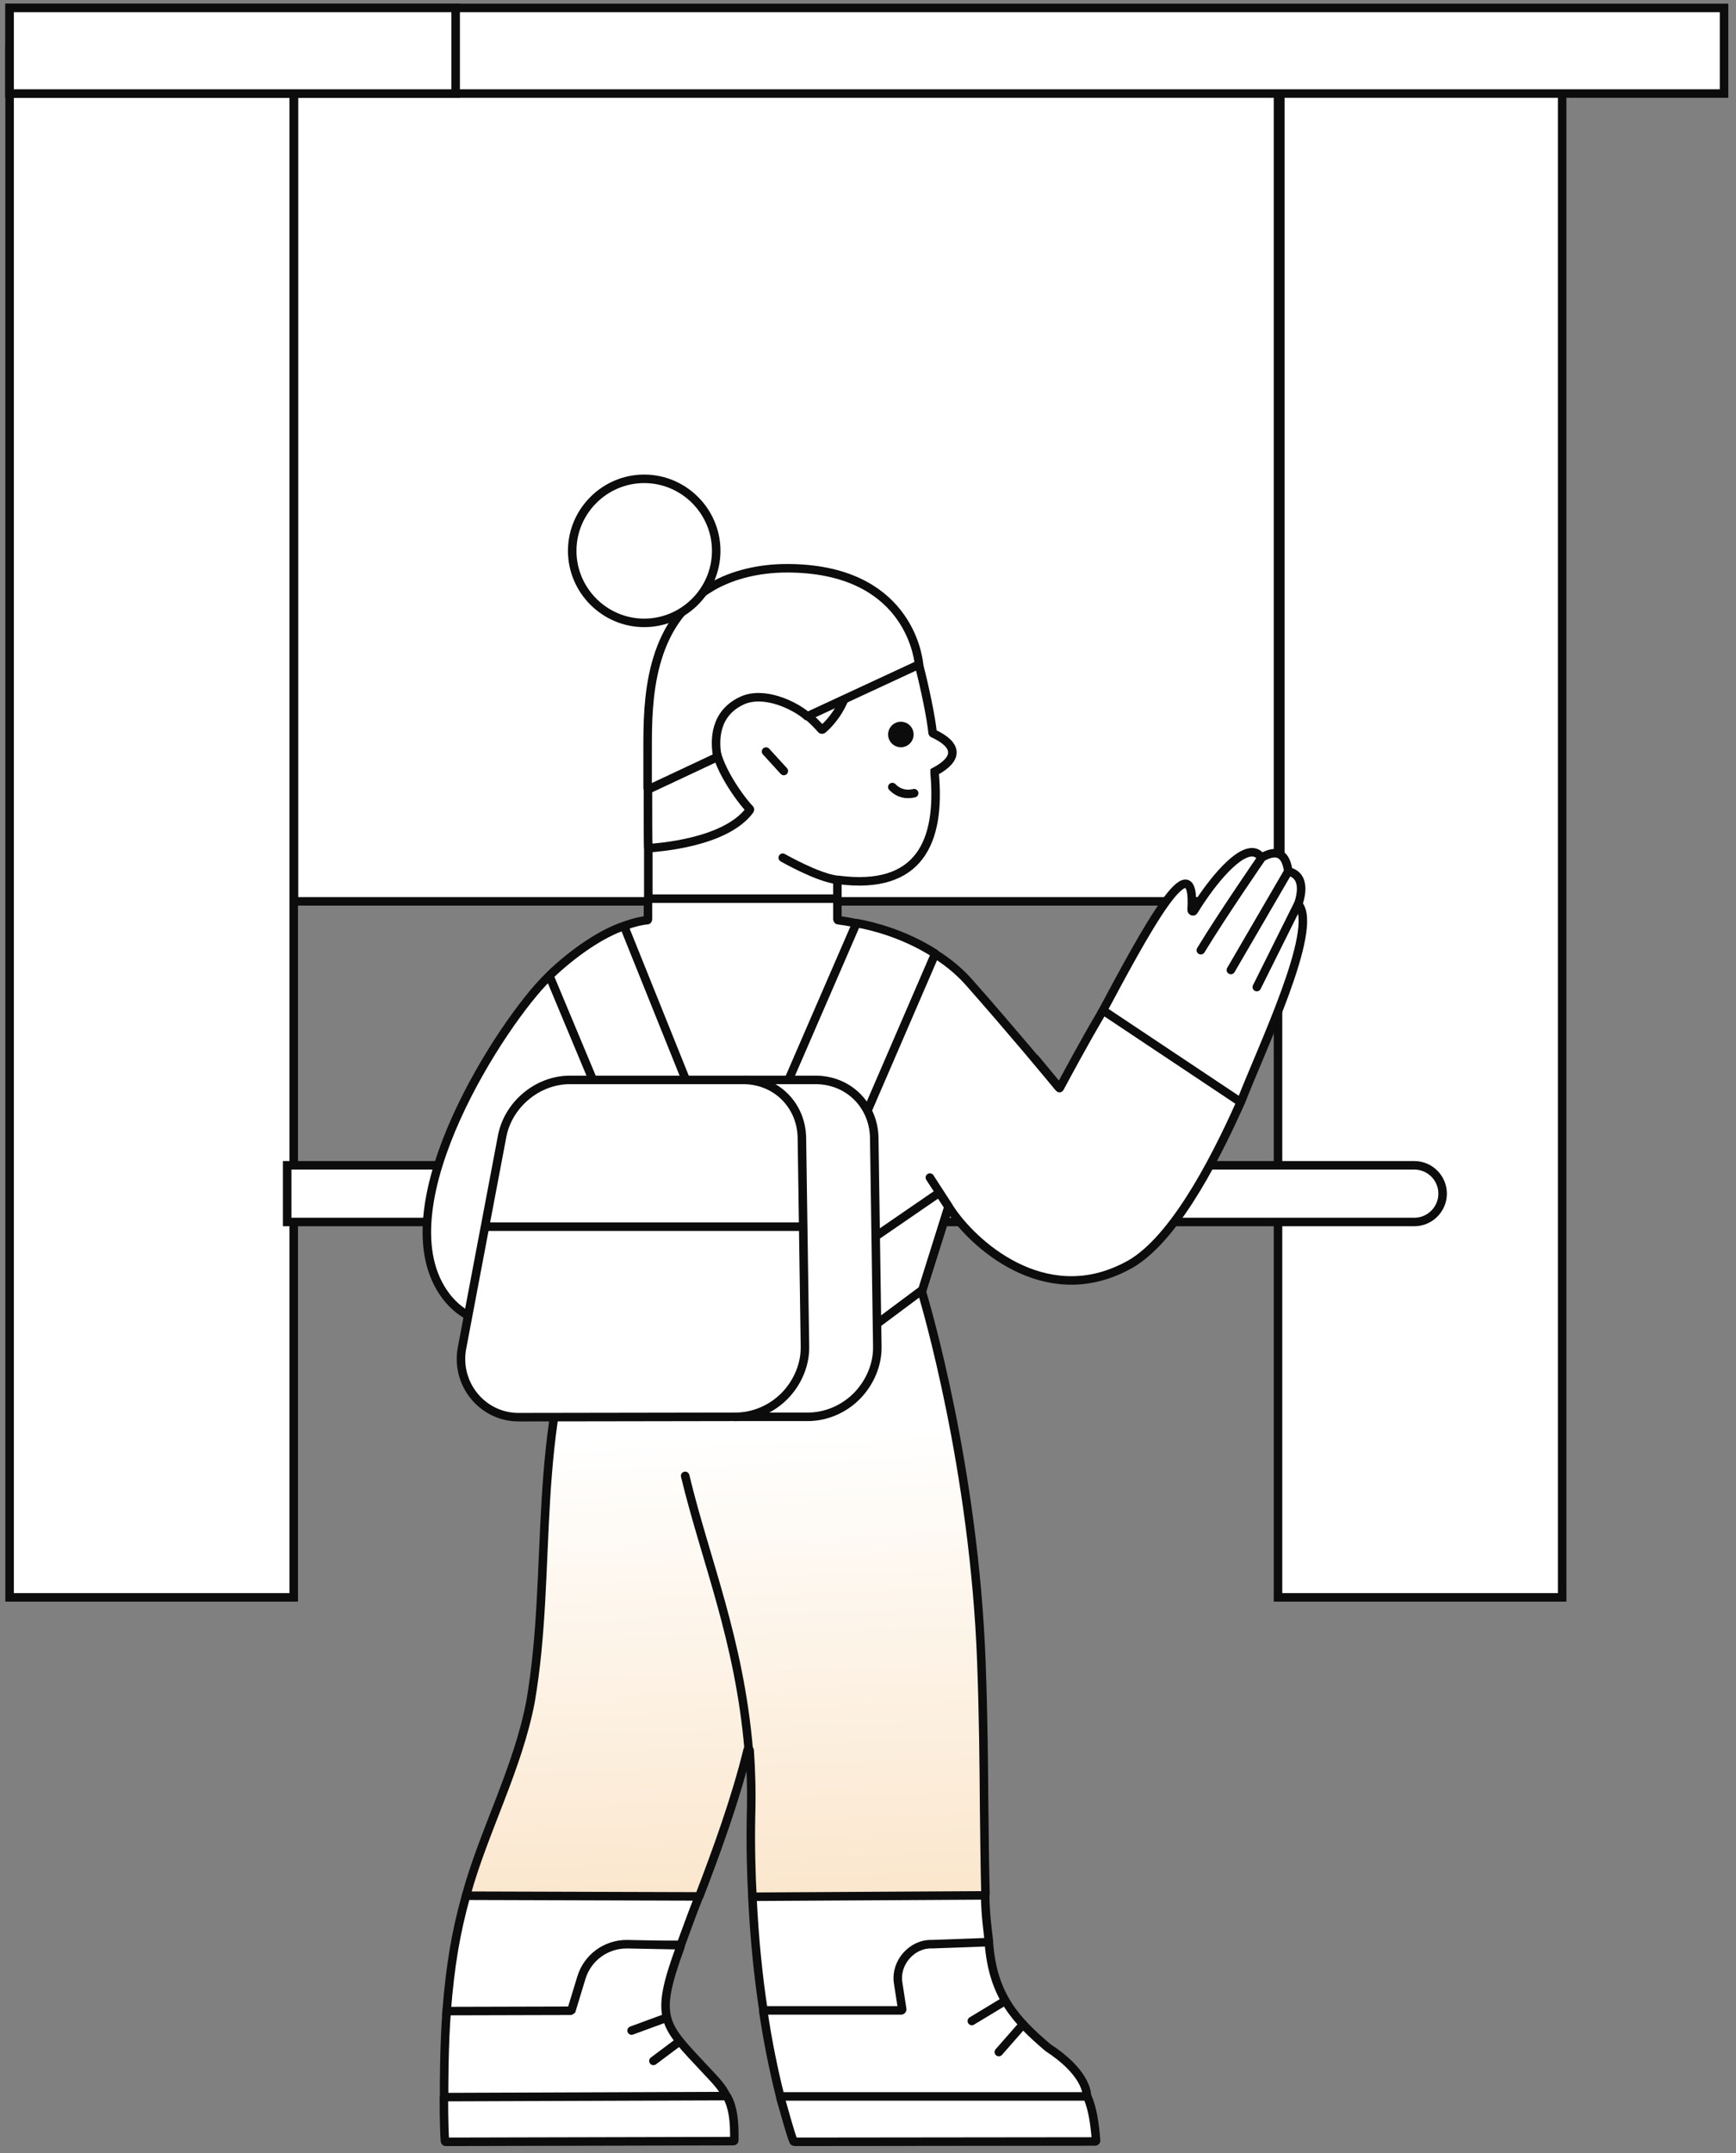 <?xml version="1.0" encoding="UTF-8"?>
<svg xmlns="http://www.w3.org/2000/svg" width="204" height="253" viewBox="0 0 204 253" fill="none">
  <rect x="0" y="0" width="204" height="253" fill="#808080" stroke="none"/>
  <path d="M34.542 5.915H150.385V105.902H34.542V5.915Z" fill="white" stroke="#0C0C0C"></path>
  <path d="M150.181 5.915H183.57V187.678H150.181V5.915Z" fill="white" stroke="#0C0C0C"></path>
  <path d="M1.127 5.915H34.516V187.678H1.127V5.915Z" fill="white" stroke="#0C0C0C"></path>
  <path d="M166.196 143.574C168.029 143.574 169.525 142.079 169.525 140.243C169.525 138.41 168.029 136.914 166.196 136.914H33.746V143.574H166.196Z" fill="white" stroke="#0C0C0C"></path>
  <path d="M150.451 10.945V105.857" stroke="#0C0C0C" stroke-linecap="round" stroke-linejoin="round"></path>
  <path d="M1.127 0.932H202.596V10.99H1.127V0.932Z" fill="white" stroke="#0C0C0C"></path>
  <path d="M1.127 0.932H53.545V10.99H1.127V0.932Z" fill="white" stroke="#0C0C0C"></path>
  <path d="M52.482 236.286C52.922 230.915 53.523 227.223 54.767 222.73C54.767 222.692 54.809 222.651 54.847 222.651C55.61 222.412 62.589 220.446 70.047 220.487C72.332 220.525 80.876 222.45 82.037 222.692C82.12 222.692 82.158 222.772 82.12 222.851C81.156 225.298 80.634 226.822 80.033 228.426C80.033 228.468 79.995 228.506 79.912 228.506L73.535 228.588C71.209 228.588 70.289 230.752 69.567 233.037L68.043 237.33C68.043 237.371 67.963 237.409 67.922 237.409L52.482 236.286Z" fill="white" stroke="#0C0C0C"></path>
  <path d="M89.7 236.127C89.098 232.156 88.656 227.867 88.414 222.852C88.414 222.814 88.414 222.772 88.455 222.731C89.136 222.33 95.793 218.642 102.332 218.601C108.747 218.601 115.086 222.171 115.726 222.572C115.767 222.572 115.767 222.613 115.767 222.651C115.805 225.14 116.047 226.581 116.206 228.105C116.206 228.147 116.206 228.147 116.168 228.185L108.547 238.813C108.509 238.854 108.467 238.854 108.426 238.854C107.265 238.613 91.704 236.328 90.546 236.315C89.738 236.207 89.7 236.169 89.843 237.012L89.7 236.127Z" fill="white" stroke="#0C0C0C"></path>
  <path d="M76.224 105.828C76.183 105.828 76.183 105.787 76.183 105.749V87.98C76.183 82.526 79.231 75.227 86.852 70.858C89.216 69.492 89.216 68.369 92.507 68.369C100.809 68.369 105.461 71.058 107.065 75.067C107.303 75.71 107.586 76.63 107.987 78.116C108.668 80.722 109.429 84.372 109.591 86.096C109.591 86.135 109.629 86.176 109.671 86.176C112.598 87.541 112.678 89.145 109.83 90.669V90.87C110.552 98.888 108.067 104.626 98.521 103.381C98.441 103.381 98.403 103.423 98.403 103.502C98.403 103.941 98.403 105.427 98.403 105.707C98.403 105.749 98.403 105.787 98.362 105.787C97.84 106.188 92.745 109.796 87.533 109.758C82.238 109.758 76.825 106.15 76.224 105.828Z" fill="white" stroke="#0C0C0C"></path>
  <path d="M115.646 212.345C115.605 207.413 115.567 201.838 115.325 195.302C114.482 172.442 108.748 153.19 108.347 151.828C108.347 151.787 108.309 151.749 108.226 151.749C101.209 151.628 75.782 151.749 69.204 151.707C69.166 151.707 69.125 151.749 69.083 151.787C62.226 168.19 65.036 184.231 62.347 199.912C60.864 207.734 56.852 215.151 54.809 222.572C54.809 222.651 54.847 222.731 54.929 222.731C57.052 222.731 80.596 222.814 82.079 222.814C82.12 222.814 82.158 222.772 82.2 222.731C84.246 217.398 86.451 211.342 87.854 205.608C87.892 205.487 88.055 205.487 88.093 205.647C88.255 208.014 88.335 210.499 88.255 213.268C88.176 216.959 88.293 220.567 88.414 222.731C88.414 222.814 88.456 222.852 88.535 222.852C90.381 222.852 113.88 222.693 115.688 222.693C115.767 222.693 115.806 222.651 115.806 222.572C115.726 219.524 115.688 216.275 115.646 212.345Z" fill="url(#paint0_linear_99_6987)" stroke="#0C0C0C"></path>
  <path d="M80.514 173.402C82.922 183.391 86.852 192.533 87.976 205.487" stroke="#0C0C0C" stroke-linecap="round" stroke-linejoin="round"></path>
  <path d="M129.403 119.342C129.361 119.301 129.361 119.262 129.361 119.183C134.497 109.557 140.553 98.286 140.031 106.91C140.031 107.069 140.231 107.151 140.311 106.989C141.915 104.342 145.084 100.132 147.13 100.132C147.569 100.132 147.89 100.332 148.17 100.654C148.212 100.733 148.291 100.733 148.371 100.692C149.615 100.011 151.018 99.81 151.381 102.299C151.381 102.378 151.419 102.417 151.499 102.417C152.985 102.779 153.185 104.342 152.584 106.149C152.584 106.187 152.584 106.229 152.584 106.267C155.028 109.156 148.17 123.351 145.844 129.407C145.844 129.448 145.806 129.49 145.723 129.49C141.676 129.369 130.446 120.144 129.403 119.342Z" fill="white" stroke="#0C0C0C"></path>
  <path d="M59.741 155.678C56.371 155.678 53.806 154.392 52.081 151.828C45.062 141.4 59.139 119.943 64.352 114.849C70.407 108.956 75.1 108.192 76.061 108.112C76.103 108.112 76.144 108.071 76.144 107.992V105.707C76.144 105.627 76.182 105.586 76.262 105.586H98.282C98.361 105.586 98.403 105.627 98.403 105.707V107.992C98.403 108.033 98.441 108.112 98.482 108.112C99.806 108.275 108.627 109.557 113.801 115.333C118.733 120.908 123.426 126.562 124.387 127.724C124.429 127.803 124.55 127.765 124.588 127.724C125.11 126.763 127.277 122.67 129.561 118.82C129.603 118.782 129.682 118.741 129.724 118.782C131.006 119.622 144.562 128.688 145.723 129.448C145.765 129.49 145.806 129.528 145.765 129.569C142.477 136.948 137.542 146.253 132.288 148.817C122.625 153.832 114.202 146.011 111.596 141.96C111.554 141.881 111.436 141.881 111.395 142.001C110.953 143.405 108.627 150.784 108.347 151.627C108.347 151.665 108.308 151.707 108.226 151.707L71.61 151.866C71.572 151.866 71.572 151.866 71.572 151.866C71.008 152.229 65.236 155.678 59.741 155.678Z" fill="white" stroke="#0C0C0C"></path>
  <path d="M76.304 99.651C76.224 99.651 76.183 99.61 76.183 99.53C76.144 98.849 76.144 95.638 76.144 92.794C77.494 90.519 77.627 88.743 77.869 88.049C79.845 82.519 82.2 78.592 85.567 71.659C87.934 70.293 89.178 68.33 92.465 68.33C101.932 68.531 106.221 71.216 107.666 77.071C107.666 77.113 107.666 77.113 107.666 77.151C107.424 77.994 103.335 79.038 100.847 78.395C100.608 78.436 100.007 77.994 99.965 78.315C99.965 82.767 97.197 85.252 96.678 85.695C96.637 85.733 96.557 85.733 96.516 85.695C96.036 85.131 93.108 81.765 89.216 81.765C86.61 81.723 84.004 84.212 84.046 86.897C83.804 89.704 87.291 94.277 88.093 95.037C88.135 95.079 88.135 95.158 88.093 95.199C85.207 99.088 77.106 99.572 76.304 99.651Z" fill="white" stroke="#0C0C0C"></path>
  <path d="M52.482 236.407C52.482 236.369 52.52 236.286 52.603 236.286L67.04 236.248C67.078 236.248 67.12 236.207 67.161 236.169L68.322 232.357C69.045 229.992 71.209 228.427 73.656 228.427L79.873 228.548C79.953 228.548 79.994 228.627 79.953 228.748C76.825 237.289 77.948 237.852 82.96 243.227C83.962 244.308 84.847 245.152 85.407 246.355C85.448 246.434 85.407 246.514 85.327 246.514C83.724 246.755 69.805 248.919 69.245 249.002H69.204L52.282 246.475C52.24 246.475 52.199 246.434 52.199 246.355C52.161 245.511 52.199 239.936 52.482 236.407Z" fill="white" stroke="#0C0C0C"></path>
  <path d="M52.282 251.529C52.241 251.045 52.161 249.162 52.161 246.514C52.161 246.434 52.199 246.393 52.282 246.393C54.287 246.393 83.683 246.275 85.328 246.275C85.366 246.275 85.407 246.314 85.449 246.355C86.13 247.596 86.33 249.203 86.289 251.446C86.289 251.529 86.251 251.567 86.171 251.567C83.603 251.567 54.408 251.647 52.4 251.647C52.32 251.647 52.282 251.609 52.282 251.529Z" fill="white" stroke="#0C0C0C" stroke-linejoin="round"></path>
  <path d="M91.663 246.233C90.941 243.347 90.219 239.898 89.7 236.327C89.7 236.248 89.738 236.207 89.818 236.207C91.263 236.207 104.459 236.207 105.9 236.207C105.983 236.207 106.021 236.127 106.021 236.086L105.54 232.958C105.178 230.632 107.144 228.347 109.512 228.426C109.512 228.426 115.246 228.226 116.089 228.185C116.169 228.185 116.207 228.226 116.207 228.305C116.69 234.482 119.335 237.33 123.147 240.579C127.398 243.347 127.719 245.711 127.719 246.192C127.719 246.233 127.678 246.313 127.637 246.313C126.714 246.475 120.019 248.518 109.951 248.601C104.538 248.639 92.707 246.513 91.705 246.313C91.705 246.313 91.663 246.275 91.663 246.233Z" fill="white" stroke="#0C0C0C"></path>
  <path d="M93.267 251.607C92.907 250.844 92.106 247.799 91.705 246.475C91.663 246.392 91.743 246.312 91.826 246.312C94.352 246.312 125.953 246.312 127.678 246.312C127.719 246.312 127.757 246.354 127.799 246.392C128.4 247.799 128.639 249.482 128.801 251.487C128.801 251.566 128.76 251.607 128.68 251.607C125.912 251.607 95.113 251.646 93.388 251.646C93.347 251.646 93.308 251.607 93.267 251.607Z" fill="white" stroke="#0C0C0C" stroke-linejoin="round"></path>
  <path d="M99.004 147.936L110.272 140.197C110.313 140.156 110.393 140.156 110.434 140.236L111.436 141.76C111.436 141.801 111.474 141.842 111.436 141.842L108.388 151.548C108.388 151.586 108.346 151.586 108.346 151.586L98.921 158.606C98.842 158.644 98.721 158.606 98.721 158.523L98.921 147.977C98.963 148.016 98.963 147.977 99.004 147.936Z" fill="white" stroke="#0C0C0C"></path>
  <path d="M89.9 133.257L100.608 108.555C100.646 108.514 100.688 108.476 100.729 108.476C102.371 108.756 106.183 109.678 109.83 112.005C109.871 112.043 109.912 112.084 109.871 112.122C109.19 113.688 99.765 135.545 99.042 137.191C99.004 137.229 98.963 137.27 98.883 137.229L89.939 133.34C89.9 133.42 89.9 133.34 89.9 133.257Z" fill="white" stroke="#0C0C0C"></path>
  <path d="M64.635 114.569C67.4 111.922 70.77 109.637 73.255 108.835C73.297 108.835 73.376 108.835 73.376 108.915C74.057 110.601 82.401 131.374 83.082 133.057C83.123 133.098 83.082 133.178 83.002 133.219C81.958 133.658 73.497 137.19 73.898 137.028C73.736 136.586 65.154 116.093 64.594 114.731C64.594 114.649 64.635 114.61 64.635 114.569Z" fill="white" stroke="#0C0C0C"></path>
  <path d="M104.859 92.473C105.661 93.275 106.543 93.395 107.424 93.195" stroke="#0C0C0C" stroke-linecap="round" stroke-linejoin="round"></path>
  <path d="M105.862 87.299C106.415 87.299 106.864 86.85 106.864 86.296C106.864 85.743 106.415 85.294 105.862 85.294C105.308 85.294 104.859 85.743 104.859 86.296C104.859 86.85 105.308 87.299 105.862 87.299Z" fill="#0C0C0C" stroke="#0C0C0C"></path>
  <path d="M76.103 87.942C76.103 82.488 76.145 73.263 83.725 68.891C86.089 67.529 89.179 66.766 92.466 66.766C106.543 66.766 107.867 76.993 107.988 77.995C107.988 78.037 107.946 78.075 107.908 78.116L94.954 84.13C94.913 84.13 94.871 84.13 94.833 84.13C93.347 82.848 89.739 81.123 87.174 82.326C83.925 83.85 83.963 87.019 84.285 88.865C84.285 88.903 84.285 88.945 84.205 88.983L76.263 92.712C76.183 92.754 76.103 92.712 76.103 92.594V87.942Z" fill="white" stroke="#0C0C0C"></path>
  <path d="M124.508 127.845L121.66 124.396" stroke="#0C0C0C" stroke-linecap="round" stroke-linejoin="round"></path>
  <path d="M69.567 165.384C65.195 165.463 61.905 162.536 62.828 158.205L67.48 133.659C68.164 129.85 71.652 127.804 75.461 127.804L87.654 126.881H95.835C99.686 126.881 102.651 129.812 102.734 133.659L103.094 158.205C103.135 160.289 102.25 162.415 100.729 163.981C99.164 165.584 97.038 166.466 94.913 166.466H86.41L72.253 165.543L69.567 165.384Z" fill="white" stroke="#0C0C0C"></path>
  <path d="M61.065 166.507C56.693 166.587 53.405 162.536 54.325 158.205L58.977 133.659C59.62 129.85 63.111 126.881 66.961 126.881H87.333C91.183 126.881 94.152 129.812 94.231 133.659L94.591 158.205C94.632 160.289 93.751 162.415 92.227 163.981C90.661 165.584 88.535 166.466 86.41 166.466L61.065 166.507Z" fill="white" stroke="#0C0C0C"></path>
  <path d="M118.051 235.125L114.201 237.451" stroke="#0C0C0C" stroke-linecap="round" stroke-linejoin="round"></path>
  <path d="M120.219 237.852L117.371 241.1" stroke="#0C0C0C" stroke-linecap="round" stroke-linejoin="round"></path>
  <path d="M78.15 237.13L74.22 238.575" stroke="#0C0C0C" stroke-linecap="round" stroke-linejoin="round"></path>
  <path d="M79.674 239.978L76.784 242.141" stroke="#0C0C0C" stroke-linecap="round" stroke-linejoin="round"></path>
  <path d="M111.475 141.761L109.27 138.353" stroke="#0C0C0C" stroke-linecap="round" stroke-linejoin="round"></path>
  <path d="M57.052 144.127H94.269" stroke="#0C0C0C" stroke-linecap="round" stroke-linejoin="round"></path>
  <path d="M75.702 73.183C71.05 73.183 67.241 69.371 67.241 64.719C67.241 60.067 71.05 56.258 75.702 56.258C80.355 56.258 84.163 60.067 84.163 64.719C84.163 69.371 80.355 73.183 75.702 73.183Z" fill="white" stroke="#0C0C0C"></path>
  <path d="M148.291 100.733C148.291 100.733 143.639 107.47 141.112 111.642" stroke="#0C0C0C" stroke-linecap="round" stroke-linejoin="round"></path>
  <path d="M151.34 102.459L144.642 113.968" stroke="#0C0C0C" stroke-linecap="round" stroke-linejoin="round"></path>
  <path d="M152.502 106.309L147.69 115.973" stroke="#0C0C0C" stroke-linecap="round" stroke-linejoin="round"></path>
  <path d="M90.019 88.302L92.106 90.587" stroke="#0C0C0C" stroke-linecap="round" stroke-linejoin="round"></path>
  <path d="M98.403 103.382C96.115 103.14 91.984 100.775 91.984 100.775" stroke="#0C0C0C" stroke-linecap="round" stroke-linejoin="round"></path>
  <defs>
    <linearGradient id="paint0_linear_99_6987" x1="90.346" y1="221.743" x2="88.374" y2="168.638" gradientUnits="userSpaceOnUse">
      <stop stop-color="#FBE7CE"></stop>
      <stop offset="1" stop-color="white"></stop>
    </linearGradient>
  </defs>
</svg>
